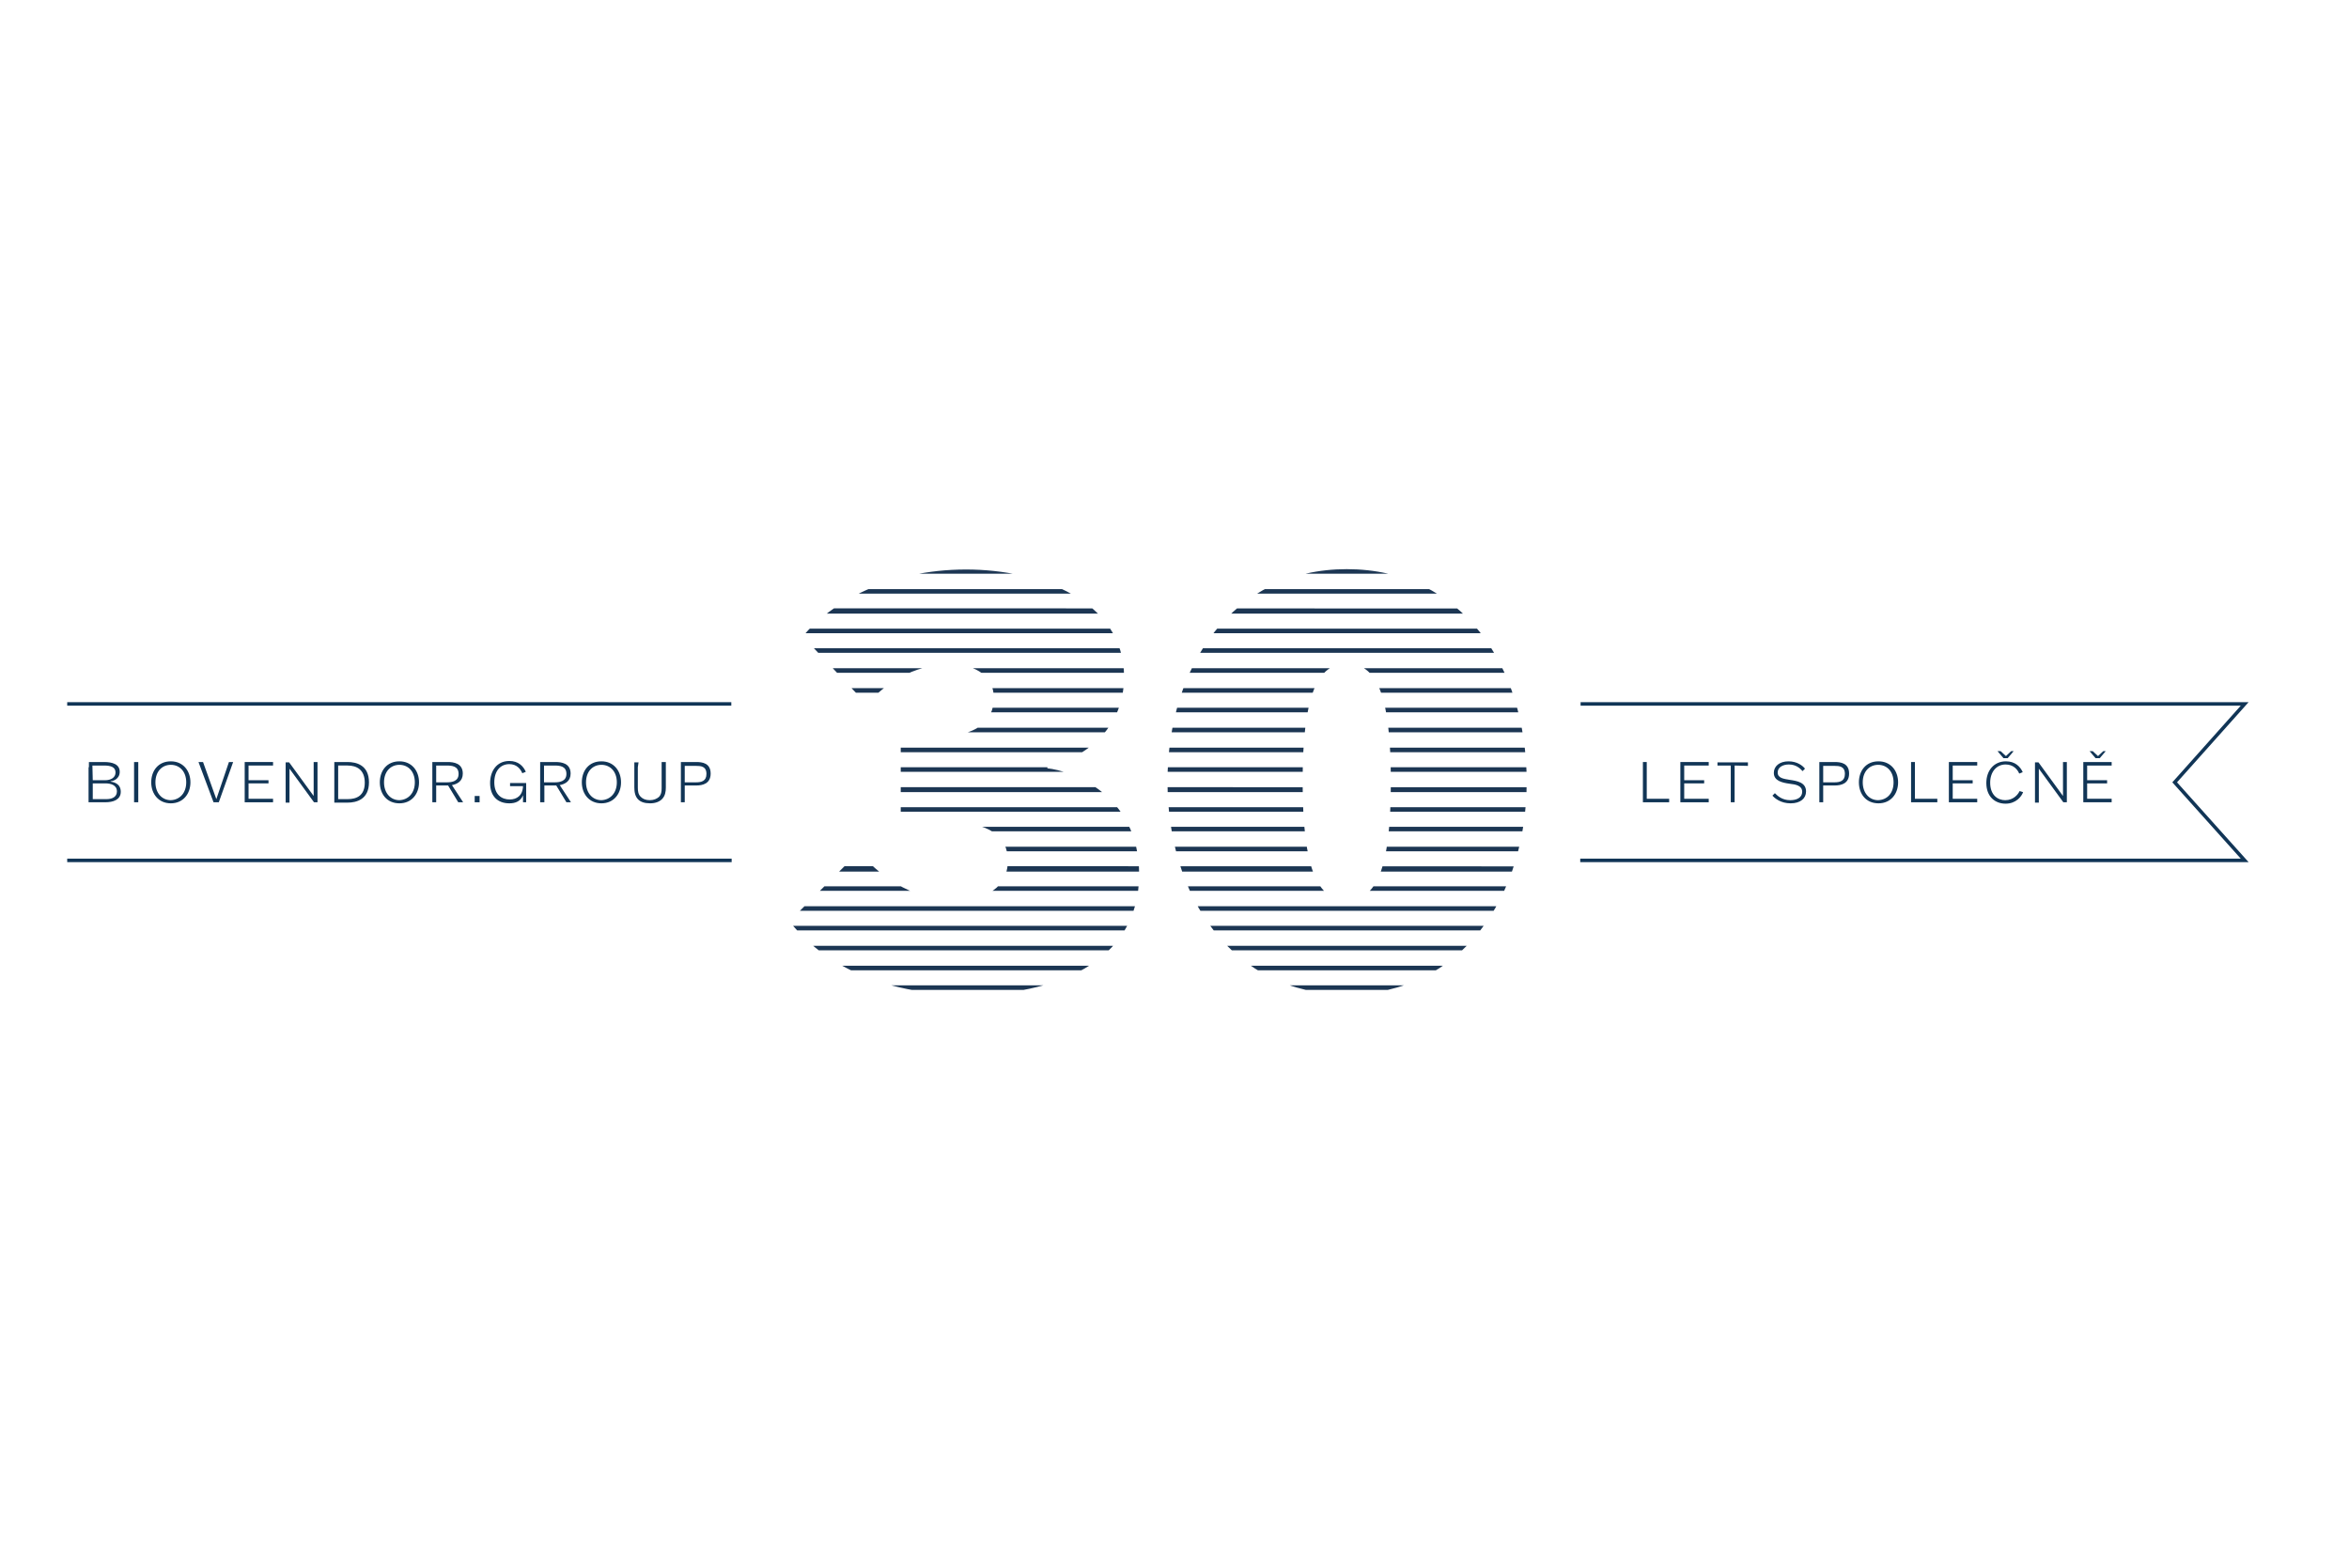 ﻿<?xml version="1.0" encoding="utf-8"?>
<!-- Generator: Adobe Illustrator 26.4.1, SVG Export Plug-In . SVG Version: 6.00 Build 0)  -->
<svg version="1.1" id="Vrstva_1" xmlns="http://www.w3.org/2000/svg" xmlns:xlink="http://www.w3.org/1999/xlink" x="0px" y="0px" width="334" height="223" viewBox="0 0 672 448" style="enable-background:new 0 0 672 448;" xml:space="preserve" preserveAspectRatio="xMidYMid slice">
<style type="text/css">
	.st0{fill:#113556;}
	.st1{fill:none;stroke:#113556;stroke-miterlimit:10;}
	.st2{clip-path:url(#SVGID_00000176029949364116971190000008082512024462702470_);fill:#1C3653;}
</style>
<g>
	<path class="st0" d="M469.8,229.2l0-1.5v-8.5l0-1.5h1.1l0,1.5v9h6.4v1H469.8z" />
	<path class="st0" d="M487.3,223.8h-5.7v4.4h7v1h-8.1l0-1.5v-8.5l0-1.5h8.1v1h-7v4.2h5.7L487.3,223.8L487.3,223.8z" />
	<path class="st0" d="M496,218.7v9l0,1.5h-1.1l0-1.5v-9h-3.8v-0.9h8.7v1L496,218.7L496,218.7z" />
	<path class="st0" d="M515.4,220.3c-0.6-0.7-1.8-1.9-3.9-1.9c-1.6,0-3.2,0.7-3.2,2.3c0,1.6,1.7,1.8,3.5,2.1c2,0.3,4.6,0.7,4.6,3.3   c0,2-1.6,3.4-4.4,3.4c-2.8,0-4.5-1.4-5.2-2.2l0.7-0.7c0.7,0.7,2,2,4.4,2c1.8,0,3.4-0.7,3.4-2.4c0-1.8-1.9-2.1-3.6-2.3   c-2.1-0.3-4.5-0.8-4.5-3.1c0-1.9,1.6-3.3,4.2-3.3c2.5,0,4.1,1.3,4.7,2.1L515.4,220.3z" />
	<path class="st0" d="M521.3,224.4v3.3l0,1.5h-1.1l0-1.5v-8.5l0-1.5h4.4c1.7,0,4.1,0.3,4.1,3.3c0,2.9-2.3,3.4-4.1,3.4L521.3,224.4   L521.3,224.4z M521.3,223.5h3.2c1.5,0,3-0.3,3-2.4c0-2.2-1.6-2.3-3-2.3h-3.2V223.5z" />
	<path class="st0" d="M531.5,223.5c0-3.3,2-6,5.6-6c3.5,0,5.6,2.7,5.6,6c0,3.3-2.1,6-5.6,6C533.5,229.5,531.5,226.8,531.5,223.5z    M541.4,223.5c0-3.1-1.9-5-4.4-5c-2.5,0-4.4,1.9-4.4,5c0,3.1,1.9,5.1,4.4,5.1C539.6,228.5,541.4,226.6,541.4,223.5z" />
	<path class="st0" d="M546.4,229.2l0-1.5v-8.5l0-1.5h1.1l0,1.5v9h6.4v1H546.4z" />
	<path class="st0" d="M564,223.8h-5.7v4.4h7v1h-8.1l0-1.5v-8.5l0-1.5h8.1v1h-7v4.2h5.7V223.8z" />
	<path class="st0" d="M578.4,226.3c-0.4,1.2-2,3.3-5,3.3c-3,0-5.5-2-5.5-5.9c0-3.6,2.2-6.2,5.6-6.2c2.6,0,4.1,1.5,4.8,3.1l-1,0.4   c-0.5-1.2-1.7-2.6-3.9-2.6c-2.5,0-4.4,2-4.4,5.2c0,3.6,2.2,5,4.3,5c2.4,0,3.7-1.7,4.1-2.6L578.4,226.3z M575.7,214.6l-1.7,2h-1.2   l-1.7-2h0.9l1.5,1.4l1.5-1.4H575.7z" />
	<path class="st0" d="M589.8,217.7h1.1l0,1.5v8.5l0,1.5h-1l-7-9.6h0l0,0.9v7.3l0,1.5h-1.1l0-1.5v-8.5l0-1.5h1l7,9.6h0l0-0.9v-7.2   L589.8,217.7z" />
	<path class="st0" d="M602.4,223.8h-5.7v4.4h7v1h-8.1l0-1.5v-8.5l0-1.5h8.1v1h-7v4.2h5.7V223.8z M602,214.6l-1.7,2h-1.2l-1.7-2h0.9   l1.5,1.4l1.5-1.4H602z" />
</g>
<g>
	<line class="st1" x1="19.7" y1="245.8" x2="209.5" y2="245.8" />
	<line class="st1" x1="209.4" y1="201.1" x2="19.7" y2="201.1" />
</g>
<polyline class="st1" points="451.9,245.8 641.7,245.8 621.7,223.5 641.7,201.1 452,201.1 " />
<g>
	<path class="st0" d="M25.9,219.2l0-1.5h4.3c2.4,0,4.5,0.6,4.5,2.8c0,2.1-2,2.7-2.6,2.7v0.1c0.6,0.1,2.9,0.4,2.9,2.9   c0,2.3-2.2,3-4.4,3h-4.8l0-1.5V219.2z M27,222.9h3.5c1.6,0,3-0.7,3-2.2s-1.2-2-3.3-2h-3.3L27,222.9L27,222.9z M27,223.8v4.5h3.9   c1.9,0,3-0.8,3-2.2c0-1.8-1.7-2.3-3.3-2.3H27z" />
	<path class="st0" d="M38.8,229.2l0-1.5v-8.5l0-1.5H40l0,1.5v8.5l0,1.5L38.8,229.2L38.8,229.2z" />
	<path class="st0" d="M43.7,223.5c0-3.3,2-6,5.6-6c3.5,0,5.6,2.7,5.6,6c0,3.3-2.1,6-5.6,6C45.8,229.5,43.7,226.8,43.7,223.5z    M53.7,223.5c0-3.1-1.9-5-4.4-5c-2.5,0-4.4,1.9-4.4,5c0,3.1,1.9,5.1,4.4,5.1C51.8,228.5,53.7,226.6,53.7,223.5z" />
	<path class="st0" d="M57.2,217.7h1.3l3.8,10.6h0l3.6-10.6h1.2L63,229.2h-1.5L57.2,217.7z" />
	<path class="st0" d="M77.2,223.8h-5.7v4.4h7v1h-8.1l0-1.5v-8.5l0-1.5h8.1v1h-7v4.2h5.7V223.8z" />
	<path class="st0" d="M90.1,217.7h1.1l0,1.5v8.5l0,1.5h-1l-7-9.6h0l0,0.9v7.3l0,1.5h-1.1l0-1.5v-8.5l0-1.5h1l7,9.6h0l0-0.9v-7.2   L90.1,217.7z" />
	<path class="st0" d="M96,217.7h3.8c2.4,0,6.1,0.8,6.1,5.8c0,4.9-3.6,5.8-6.1,5.8H96l0-1.5v-8.5L96,217.7z M97.1,228.3h2.7   c2.6,0,4.9-1,4.9-4.7c0-3.7-2.3-4.9-4.9-4.9h-2.7V228.3z" />
	<path class="st0" d="M109,223.5c0-3.3,2-6,5.6-6c3.5,0,5.6,2.7,5.6,6c0,3.3-2.1,6-5.6,6C111,229.5,109,226.8,109,223.5z M119,223.5   c0-3.1-1.9-5-4.4-5c-2.5,0-4.4,1.9-4.4,5c0,3.1,1.9,5.1,4.4,5.1C117.1,228.5,119,226.6,119,223.5z" />
	<path class="st0" d="M131.4,229.2l-2.9-4.8h-3.4v3.3l0,1.5H124l0-1.5v-8.5l0-1.5h4.4c1.6,0,4.3,0.3,4.3,3.3c0,2.2-1.6,3-3.1,3.3   l3.2,4.9v0H131.4z M125.1,223.5h3.1c1.4,0,3.3-0.3,3.3-2.4c0-2.3-2-2.4-3.5-2.4h-2.9V223.5z" />
	<path class="st0" d="M136.1,227.4h1.4v1.8h-1.4V227.4z" />
	<path class="st0" d="M150.8,229.2h-0.9v-2h0c-0.7,1.7-2.1,2.3-3.9,2.3c-3.3,0-5.5-2-5.5-5.8c0-3.3,1.8-6.3,5.5-6.3   c2.6,0,4,1.5,4.7,3.1l-1,0.4c-0.5-1.2-1.6-2.6-3.7-2.6c-2.6,0-4.3,2-4.3,5.2c0,3.5,2.1,4.9,4.4,4.9c2,0,3.7-1.1,3.8-3.8v0h-3.7   v-0.9h4.6l0,1.5L150.8,229.2L150.8,229.2z" />
	<path class="st0" d="M162.3,229.2l-2.9-4.8H156v3.3l0,1.5h-1.2l0-1.5v-8.5l0-1.5h4.4c1.6,0,4.3,0.3,4.3,3.3c0,2.2-1.6,3-3.1,3.3   l3.2,4.9v0H162.3z M155.9,223.5h3.1c1.4,0,3.3-0.3,3.3-2.4c0-2.3-2-2.4-3.5-2.4h-2.9V223.5z" />
	<path class="st0" d="M166.7,223.5c0-3.3,2-6,5.6-6c3.5,0,5.6,2.7,5.6,6c0,3.3-2.1,6-5.6,6C168.8,229.5,166.7,226.8,166.7,223.5z    M176.7,223.5c0-3.1-1.9-5-4.4-5c-2.5,0-4.4,1.9-4.4,5c0,3.1,1.9,5.1,4.4,5.1C174.8,228.5,176.7,226.6,176.7,223.5z" />
	<path class="st0" d="M182.7,219.2v5.8c0,1,0.1,2,0.9,2.7c0.5,0.5,1.3,0.9,2.5,0.9s2-0.4,2.6-0.9c0.7-0.7,0.8-1.6,0.8-2.5v-6l0-1.5   h1.2l0,1.5v5.8c0,1.2-0.2,2.4-1.1,3.3c-0.7,0.7-1.8,1.2-3.4,1.2s-2.7-0.4-3.4-1.1c-0.9-0.9-1.1-2.2-1.1-3.5v-5.6l0-1.5h1.2   L182.7,219.2z" />
	<path class="st0" d="M196.1,224.4v3.3l0,1.5H195l0-1.5v-8.5l0-1.5h4.4c1.7,0,4.1,0.3,4.1,3.3c0,2.9-2.3,3.4-4.1,3.4L196.1,224.4   L196.1,224.4z M196.1,223.5h3.2c1.5,0,3-0.3,3-2.4c0-2.2-1.6-2.3-3-2.3h-3.2V223.5z" />
</g>
<g>
	<defs>
		<path id="SVGID_1_" d="M325.9,249.8c0,25.9-25.4,34.4-48.8,34.4c-30,0-44.8-12.9-51.1-21l19.8-19.8c5.5,6,14.1,13.7,27.4,13.7    c11.8,0,15.2-5.7,15.2-11.2c0-6.9-5-11.2-18.3-11.1h-12.3v-24.6h12.3c8.4,0,14.3-3.6,14.3-10.8c0-5.9-4.7-9.6-12.5-9.6    c-10.7,0-18.7,5.7-23.8,11.4l-18.3-19.4c8.1-9.6,24.3-19.1,46.7-19.1c20.8,0,45.1,8.8,45.1,30.7c0,17-14.6,24.3-21.9,25.4v0.7    C306,220.1,325.9,226.6,325.9,249.8z M436.6,223.3c0,32.9-18.7,60.8-51.4,60.8c-32.6,0-51.2-27.9-51.2-60.8    c0-33.1,18.7-60.7,51.2-60.7C418,162.6,436.6,190.2,436.6,223.3z M397.8,223.3c0-25.3-4.2-33.7-12.6-33.7    c-8.2,0-12.6,8.5-12.6,33.7c0,25.3,4.4,33.9,12.6,33.9C393.6,257.2,397.8,248.6,397.8,223.3z" />
	</defs>
	<clipPath id="SVGID_00000170267613695607274650000017634165796645655466_">
		<use xlink:href="#SVGID_1_" style="overflow:visible;" />
	</clipPath>
	
		<path id="Path_6001_00000085217090686832170480000006568043867916424631_" style="clip-path:url(#SVGID_00000170267613695607274650000017634165796645655466_);fill:#1C3653;" d="   M-205.7,417.5v1.3H877.2v-1.3H-205.7z" />
	
		<path id="Path_6025_00000141442080035266406310000015198155739239212725_" style="clip-path:url(#SVGID_00000170267613695607274650000017634165796645655466_);fill:#1C3653;" d="   M-205.7,423.1v1.3H877.2v-1.3H-205.7z" />
	
		<path id="Path_6003_00000072967892058494956720000006391435707738183321_" style="clip-path:url(#SVGID_00000170267613695607274650000017634165796645655466_);fill:#1C3653;" d="   M-205.7,430.1H877.2v-1.3H-205.7V430.1" />
	
		<path id="Path_6005_00000155121874468197039960000003370783628351344794_" style="clip-path:url(#SVGID_00000170267613695607274650000017634165796645655466_);fill:#1C3653;" d="   M-205.7,435.8H877.2v-1.3H-205.7V435.8" />
	
		<path id="Path_6009_00000129170376773656925560000010787879869873674398_" style="clip-path:url(#SVGID_00000170267613695607274650000017634165796645655466_);fill:#1C3653;" d="   M877.1,464.1H-205.8c0,0,0-0.3,0-0.5c0-0.3,0-0.8,0-0.8H877.1" />
	
		<path id="Path_6010_00000057867831878996018750000002658354025139320511_" style="clip-path:url(#SVGID_00000170267613695607274650000017634165796645655466_);fill:#1C3653;" d="   M-205.7,468.4v1.3H877.2v-1.3H-205.7z" />
	
		<path id="Path_6011_00000087399103463602613340000007135838609181698968_" style="clip-path:url(#SVGID_00000170267613695607274650000017634165796645655466_);fill:#1C3653;" d="   M-205.7,474.1v1.3H877.2v-1.3H-205.7z" />
	
		<path id="Path_6012_00000167376032939087030690000006623536057171392946_" style="clip-path:url(#SVGID_00000170267613695607274650000017634165796645655466_);fill:#1C3653;" d="   M-205.7,457.2c0,0.2,0,1.3,0,1.3H877.2v-1.3C877.1,457.2-205.8,457-205.7,457.2z" />
	
		<path id="Path_6013_00000138549684388424571230000013090390412406600852_" style="clip-path:url(#SVGID_00000170267613695607274650000017634165796645655466_);fill:#1C3653;" d="   M-205.7,479.9c0,0.5,0,1.3,0,1.3H877.2v-1.3C877.1,479.9-205.8,479.4-205.7,479.9z" />
	
		<path id="Path_6014_00000160182138324263476250000006305096626608452252_" style="clip-path:url(#SVGID_00000170267613695607274650000017634165796645655466_);fill:#1C3653;" d="   M-205.7,451.5v1.3H877.2v-1.3H-205.7z" />
	
		<path id="Path_6015_00000002386746300616582970000001248279994261465021_" style="clip-path:url(#SVGID_00000170267613695607274650000017634165796645655466_);fill:#1C3653;" d="   M-205.7,440.1v1.3H877.2v-1.3H-205.7z" />
	
		<path id="Path_6016_00000075160379081094063240000000097466652928059827_" style="clip-path:url(#SVGID_00000170267613695607274650000017634165796645655466_);fill:#1C3653;" d="   M-205.7,445.8v1.3H877.2v-1.3H-205.7z" />
	
		<path id="Path_6017_00000173843217713791076910000003613398312010705826_" style="clip-path:url(#SVGID_00000170267613695607274650000017634165796645655466_);fill:#1C3653;" d="   M-205.7,485.4v1.3H877.2v-1.3H-205.7z" />
	
		<path id="Path_6001_00000049936786413639658050000009889702032191888545_" style="clip-path:url(#SVGID_00000170267613695607274650000017634165796645655466_);fill:#1C3653;" d="   M-205.7,185.2v1.3H877.2v-1.3H-205.7z" />
	
		<path id="Path_6003_00000127042561622319560250000003509444231093183118_" style="clip-path:url(#SVGID_00000170267613695607274650000017634165796645655466_);fill:#1C3653;" d="   M-205.7,124.2H877.2v-1.3H-205.7V124.2" />
	
		<path id="Path_6005_00000164484026554241732200000014456104036976113078_" style="clip-path:url(#SVGID_00000170267613695607274650000017634165796645655466_);fill:#1C3653;" d="   M-205.7,129.9H877.2v-1.3H-205.7V129.9" />
	
		<path id="Path_6009_00000166651821285117901210000012861826368026288304_" style="clip-path:url(#SVGID_00000170267613695607274650000017634165796645655466_);fill:#1C3653;" d="   M877.1,158.2H-205.8c0,0,0-0.3,0-0.5c0-0.3,0-0.8,0-0.8H877.1" />
	
		<path id="Path_6010_00000131359354815365226860000007534829348994292364_" style="clip-path:url(#SVGID_00000170267613695607274650000017634165796645655466_);fill:#1C3653;" d="   M-205.7,162.6v1.3H877.2v-1.3H-205.7z" />
	
		<path id="Path_6011_00000095321565104703822360000014984644422311065232_" style="clip-path:url(#SVGID_00000170267613695607274650000017634165796645655466_);fill:#1C3653;" d="   M-205.7,168.3v1.3H877.2v-1.3H-205.7z" />
	
		<path id="Path_6012_00000065065767098234917580000014084887773340719538_" style="clip-path:url(#SVGID_00000170267613695607274650000017634165796645655466_);fill:#1C3653;" d="   M-205.7,151.3c0,0.2,0,1.3,0,1.3H877.2v-1.3C877.1,151.3-205.8,151.1-205.7,151.3z" />
	
		<path id="Path_6013_00000072257355083752846750000009972964645452433792_" style="clip-path:url(#SVGID_00000170267613695607274650000017634165796645655466_);fill:#1C3653;" d="   M-205.7,174c0,0.5,0,1.3,0,1.3H877.2V174C877.1,174-205.8,173.5-205.7,174z" />
	
		<path id="Path_6014_00000144304348169483162830000014931779315752043173_" style="clip-path:url(#SVGID_00000170267613695607274650000017634165796645655466_);fill:#1C3653;" d="   M-205.7,145.6v1.3H877.2v-1.3H-205.7z" />
	
		<path id="Path_6015_00000135653565269638131200000013343231787199481522_" style="clip-path:url(#SVGID_00000170267613695607274650000017634165796645655466_);fill:#1C3653;" d="   M-205.7,134.3v1.3H877.2v-1.3H-205.7z" />
	
		<path id="Path_6016_00000054952243432793412090000003194302188632383110_" style="clip-path:url(#SVGID_00000170267613695607274650000017634165796645655466_);fill:#1C3653;" d="   M-205.7,139.9v1.3H877.2v-1.3H-205.7z" />
	
		<path id="Path_6017_00000044895547622915613520000009092351494823739044_" style="clip-path:url(#SVGID_00000170267613695607274650000017634165796645655466_);fill:#1C3653;" d="   M-205.7,179.6v1.3H877.2v-1.3H-205.7z" />
	
		<path id="Path_6025_00000124880835540638057330000012586479949094330518_" style="clip-path:url(#SVGID_00000170267613695607274650000017634165796645655466_);fill:#1C3653;" d="   M-205.7,190.9v1.3H877.2v-1.3H-205.7z" />
	
		<path id="Path_6001_00000029740327009202530580000000240363202261012645_" style="clip-path:url(#SVGID_00000170267613695607274650000017634165796645655466_);fill:#1C3653;" d="   M-205.7,258.9v1.3H877.2v-1.3H-205.7z" />
	
		<path id="Path_6003_00000150062973086887990700000003178260823739853727_" style="clip-path:url(#SVGID_00000170267613695607274650000017634165796645655466_);fill:#1C3653;" d="   M-205.7,197.9H877.2v-1.3H-205.7V197.9" />
	
		<path id="Path_6005_00000036222452432300345130000013518347851546557831_" style="clip-path:url(#SVGID_00000170267613695607274650000017634165796645655466_);fill:#1C3653;" d="   M-205.7,203.5H877.2v-1.3H-205.7V203.5" />
	
		<path id="Path_6009_00000101104341290556340250000016824971283626478244_" style="clip-path:url(#SVGID_00000170267613695607274650000017634165796645655466_);fill:#1C3653;" d="   M877.1,231.9H-205.8c0,0,0-0.3,0-0.5c0-0.3,0-0.8,0-0.8H877.1" />
	
		<path id="Path_6010_00000024709862106543876390000011233278396381797045_" style="clip-path:url(#SVGID_00000170267613695607274650000017634165796645655466_);fill:#1C3653;" d="   M-205.7,236.2v1.3H877.2v-1.3H-205.7z" />
	
		<path id="Path_6011_00000171712213549188641400000011885879597250365594_" style="clip-path:url(#SVGID_00000170267613695607274650000017634165796645655466_);fill:#1C3653;" d="   M-205.7,241.9v1.3H877.2v-1.3H-205.7z" />
	
		<path id="Path_6012_00000023281569477083307110000009520462129563678899_" style="clip-path:url(#SVGID_00000170267613695607274650000017634165796645655466_);fill:#1C3653;" d="   M-205.7,225c0,0.2,0,1.3,0,1.3H877.2V225C877.1,225-205.8,224.7-205.7,225z" />
	
		<path id="Path_6013_00000155852788685346921650000011371083693636424844_" style="clip-path:url(#SVGID_00000170267613695607274650000017634165796645655466_);fill:#1C3653;" d="   M-205.7,247.7c0,0.5,0,1.3,0,1.3H877.2v-1.3C877.1,247.7-205.8,247.1-205.7,247.7z" />
	
		<path id="Path_6014_00000011010394640097375980000000042276651696244614_" style="clip-path:url(#SVGID_00000170267613695607274650000017634165796645655466_);fill:#1C3653;" d="   M-205.7,219.2v1.3H877.2v-1.3H-205.7z" />
	
		<path id="Path_6015_00000107548457639049465060000013457216765352290217_" style="clip-path:url(#SVGID_00000170267613695607274650000017634165796645655466_);fill:#1C3653;" d="   M-205.7,207.9v1.3H877.2v-1.3H-205.7z" />
	
		<path id="Path_6016_00000055698596016010425980000004729583152190602922_" style="clip-path:url(#SVGID_00000170267613695607274650000017634165796645655466_);fill:#1C3653;" d="   M-205.7,213.6v1.3H877.2v-1.3H-205.7z" />
	
		<path id="Path_6017_00000098185568766239687240000003399966357433000064_" style="clip-path:url(#SVGID_00000170267613695607274650000017634165796645655466_);fill:#1C3653;" d="   M-205.7,253.2v1.3H877.2v-1.3H-205.7z" />
	
		<path id="Path_6025_00000120549513637824083210000005907408659293520010_" style="clip-path:url(#SVGID_00000170267613695607274650000017634165796645655466_);fill:#1C3653;" d="   M-205.7,264.5v1.3H877.2v-1.3H-205.7z" />
	
		<path id="Path_6001_00000029008232078980176580000012444442633531422652_" style="clip-path:url(#SVGID_00000170267613695607274650000017634165796645655466_);fill:#1C3653;" d="   M-205.7,332.5v1.3H877.2v-1.3H-205.7z" />
	
		<path id="Path_6003_00000130620366585788126340000000688505203635635328_" style="clip-path:url(#SVGID_00000170267613695607274650000017634165796645655466_);fill:#1C3653;" d="   M-205.7,271.5H877.2v-1.3H-205.7V271.5" />
	
		<path id="Path_6005_00000150792570664110264680000016508457884403353004_" style="clip-path:url(#SVGID_00000170267613695607274650000017634165796645655466_);fill:#1C3653;" d="   M-205.7,277.2H877.2v-1.3H-205.7V277.2" />
	
		<path id="Path_6009_00000018928813794810816430000011325910014882932882_" style="clip-path:url(#SVGID_00000170267613695607274650000017634165796645655466_);fill:#1C3653;" d="   M877.1,305.5H-205.8c0,0,0-0.3,0-0.5c0-0.3,0-0.8,0-0.8H877.1" />
	
		<path id="Path_6010_00000055698683549299306720000004976603854718991760_" style="clip-path:url(#SVGID_00000170267613695607274650000017634165796645655466_);fill:#1C3653;" d="   M-205.7,309.9v1.3H877.2v-1.3H-205.7z" />
	
		<path id="Path_6011_00000179643583251612209080000016492998413472205443_" style="clip-path:url(#SVGID_00000170267613695607274650000017634165796645655466_);fill:#1C3653;" d="   M-205.7,315.5v1.3H877.2v-1.3H-205.7z" />
	
		<path id="Path_6012_00000120527682295155129420000002957740858266260365_" style="clip-path:url(#SVGID_00000170267613695607274650000017634165796645655466_);fill:#1C3653;" d="   M-205.7,298.6c0,0.2,0,1.3,0,1.3H877.2v-1.3C877.1,298.6-205.8,298.4-205.7,298.6z" />
	
		<path id="Path_6013_00000047029121051886265800000005359967996602812315_" style="clip-path:url(#SVGID_00000170267613695607274650000017634165796645655466_);fill:#1C3653;" d="   M-205.7,321.3c0,0.5,0,1.3,0,1.3H877.2v-1.3C877.1,321.3-205.8,320.8-205.7,321.3z" />
	
		<path id="Path_6014_00000067933571187828664610000010272044515650163865_" style="clip-path:url(#SVGID_00000170267613695607274650000017634165796645655466_);fill:#1C3653;" d="   M-205.7,292.9v1.3H877.2v-1.3H-205.7z" />
	
		<path id="Path_6015_00000111903650770532009960000003312710717784744858_" style="clip-path:url(#SVGID_00000170267613695607274650000017634165796645655466_);fill:#1C3653;" d="   M-205.7,281.5v1.3H877.2v-1.3H-205.7z" />
	
		<path id="Path_6016_00000173149094242625971420000014117061243329680559_" style="clip-path:url(#SVGID_00000170267613695607274650000017634165796645655466_);fill:#1C3653;" d="   M-205.7,287.2v1.3H877.2v-1.3H-205.7z" />
	
		<path id="Path_6017_00000139268602344223907630000006279696539471789465_" style="clip-path:url(#SVGID_00000170267613695607274650000017634165796645655466_);fill:#1C3653;" d="   M-205.7,326.8v1.3H877.2v-1.3H-205.7z" />
	
		<path id="Path_6025_00000177450352500901822080000017965316932355857078_" style="clip-path:url(#SVGID_00000170267613695607274650000017634165796645655466_);fill:#1C3653;" d="   M-205.7,338.2v1.3H877.2v-1.3H-205.7z" />
	
		<path id="Path_6001_00000117664242841596978760000014118744815126135179_" style="clip-path:url(#SVGID_00000170267613695607274650000017634165796645655466_);fill:#1C3653;" d="   M-205.7,406.1v1.3H877.2v-1.3H-205.7z" />
	
		<path id="Path_6003_00000049909388798070522060000018356649789837408152_" style="clip-path:url(#SVGID_00000170267613695607274650000017634165796645655466_);fill:#1C3653;" d="   M-205.7,345.1H877.2v-1.3H-205.7V345.1" />
	
		<path id="Path_6005_00000047778061433301347580000018112894894153531047_" style="clip-path:url(#SVGID_00000170267613695607274650000017634165796645655466_);fill:#1C3653;" d="   M-205.7,350.8H877.2v-1.3H-205.7V350.8" />
	
		<path id="Path_6009_00000113313975861321996650000012984399726677672383_" style="clip-path:url(#SVGID_00000170267613695607274650000017634165796645655466_);fill:#1C3653;" d="   M877.1,379.1H-205.8c0,0,0-0.3,0-0.5c0-0.3,0-0.8,0-0.8H877.1" />
	
		<path id="Path_6010_00000055699385287595049990000009575762471021384865_" style="clip-path:url(#SVGID_00000170267613695607274650000017634165796645655466_);fill:#1C3653;" d="   M-205.7,383.5v1.3H877.2v-1.3H-205.7z" />
	
		<path id="Path_6011_00000025438595082890920950000001925391041075840698_" style="clip-path:url(#SVGID_00000170267613695607274650000017634165796645655466_);fill:#1C3653;" d="   M-205.7,389.2v1.3H877.2v-1.3H-205.7z" />
	
		<path id="Path_6012_00000001642951917343197950000017150153319998897338_" style="clip-path:url(#SVGID_00000170267613695607274650000017634165796645655466_);fill:#1C3653;" d="   M-205.7,372.2c0,0.2,0,1.3,0,1.3H877.2v-1.3C877.1,372.2-205.8,372-205.7,372.2z" />
	
		<path id="Path_6013_00000036934715827027807190000014833388922790900364_" style="clip-path:url(#SVGID_00000170267613695607274650000017634165796645655466_);fill:#1C3653;" d="   M-205.7,394.9c0,0.5,0,1.3,0,1.3H877.2v-1.3C877.1,394.9-205.8,394.4-205.7,394.9z" />
	
		<path id="Path_6014_00000074409919812738366740000007387865800759219901_" style="clip-path:url(#SVGID_00000170267613695607274650000017634165796645655466_);fill:#1C3653;" d="   M-205.7,366.5v1.3H877.2v-1.3H-205.7z" />
	
		<path id="Path_6015_00000160184649376318475290000014552357178379182527_" style="clip-path:url(#SVGID_00000170267613695607274650000017634165796645655466_);fill:#1C3653;" d="   M-205.7,355.2v1.3H877.2v-1.3H-205.7z" />
	
		<path id="Path_6016_00000112608036945140883010000003529399469170519201_" style="clip-path:url(#SVGID_00000170267613695607274650000017634165796645655466_);fill:#1C3653;" d="   M-205.7,360.8v1.3H877.2v-1.3H-205.7z" />
	
		<path id="Path_6017_00000000208610625528601020000014019937532509033638_" style="clip-path:url(#SVGID_00000170267613695607274650000017634165796645655466_);fill:#1C3653;" d="   M-205.7,400.5v1.3H877.2v-1.3H-205.7z" />
	
		<path id="Path_6025_00000012474906873113924410000012866506696337783743_" style="clip-path:url(#SVGID_00000170267613695607274650000017634165796645655466_);fill:#1C3653;" d="   M-205.7,411.8v1.3H877.2v-1.3H-205.7z" />
	
		<path id="Path_6001_00000109728334628799747080000015752816056387874945_" style="clip-path:url(#SVGID_00000170267613695607274650000017634165796645655466_);fill:#1C3653;" d="   M-205.7,38v1.3H877.2V38H-205.7z" />
	
		<path id="Path_6025_00000132064349905028160150000006770711503834664121_" style="clip-path:url(#SVGID_00000170267613695607274650000017634165796645655466_);fill:#1C3653;" d="   M-205.7,43.6v1.3H877.2v-1.3H-205.7z" />
	
		<path id="Path_6001_00000103944725217443958890000010218274948243091586_" style="clip-path:url(#SVGID_00000170267613695607274650000017634165796645655466_);fill:#1C3653;" d="   M-205.7,111.6v1.3H877.2v-1.3H-205.7z" />
	
		<path id="Path_6003_00000160182055245638607670000016297535016513803958_" style="clip-path:url(#SVGID_00000170267613695607274650000017634165796645655466_);fill:#1C3653;" d="   M-205.7,50.6H877.2v-1.3H-205.7V50.6" />
	
		<path id="Path_6005_00000069369139531989547390000000746857776887608960_" style="clip-path:url(#SVGID_00000170267613695607274650000017634165796645655466_);fill:#1C3653;" d="   M-205.7,56.3H877.2V55H-205.7V56.3" />
	
		<path id="Path_6009_00000115499486036273860150000012083840958151065251_" style="clip-path:url(#SVGID_00000170267613695607274650000017634165796645655466_);fill:#1C3653;" d="   M877.1,84.6H-205.8c0,0,0-0.3,0-0.5c0-0.3,0-0.8,0-0.8H877.1" />
	
		<path id="Path_6010_00000142894859342450914180000005864958077328075950_" style="clip-path:url(#SVGID_00000170267613695607274650000017634165796645655466_);fill:#1C3653;" d="   M-205.7,89v1.3H877.2V89H-205.7z" />
	
		<path id="Path_6011_00000111186406648985952840000015478500608515606200_" style="clip-path:url(#SVGID_00000170267613695607274650000017634165796645655466_);fill:#1C3653;" d="   M-205.7,94.6v1.3H877.2v-1.3H-205.7z" />
	
		<path id="Path_6012_00000147900190245926687700000016218891817835815611_" style="clip-path:url(#SVGID_00000170267613695607274650000017634165796645655466_);fill:#1C3653;" d="   M-205.7,77.7c0,0.2,0,1.3,0,1.3H877.2v-1.3C877.1,77.7-205.8,77.5-205.7,77.7z" />
	
		<path id="Path_6013_00000162335568948322204630000002464225386369000361_" style="clip-path:url(#SVGID_00000170267613695607274650000017634165796645655466_);fill:#1C3653;" d="   M-205.7,100.4c0,0.5,0,1.3,0,1.3H877.2v-1.3C877.1,100.4-205.8,99.9-205.7,100.4z" />
	
		<path id="Path_6014_00000183963433840484578360000017456106901849505922_" style="clip-path:url(#SVGID_00000170267613695607274650000017634165796645655466_);fill:#1C3653;" d="   M-205.7,72v1.3H877.2V72H-205.7z" />
	
		<path id="Path_6015_00000176744121967432467000000005879939785972897718_" style="clip-path:url(#SVGID_00000170267613695607274650000017634165796645655466_);fill:#1C3653;" d="   M-205.7,60.6v1.3H877.2v-1.3H-205.7z" />
	
		<path id="Path_6016_00000120526765706759127120000009544981093832957627_" style="clip-path:url(#SVGID_00000170267613695607274650000017634165796645655466_);fill:#1C3653;" d="   M-205.7,66.3v1.3H877.2v-1.3H-205.7z" />
	
		<path id="Path_6017_00000152965364643712722270000005009090610541710748_" style="clip-path:url(#SVGID_00000170267613695607274650000017634165796645655466_);fill:#1C3653;" d="   M-205.7,106v1.3H877.2V106H-205.7z" />
	
		<path id="Path_6025_00000158020659091706295820000003710636001069763762_" style="clip-path:url(#SVGID_00000170267613695607274650000017634165796645655466_);fill:#1C3653;" d="   M-205.7,117.3v1.3H877.2v-1.3H-205.7z" />
</g>
</svg>